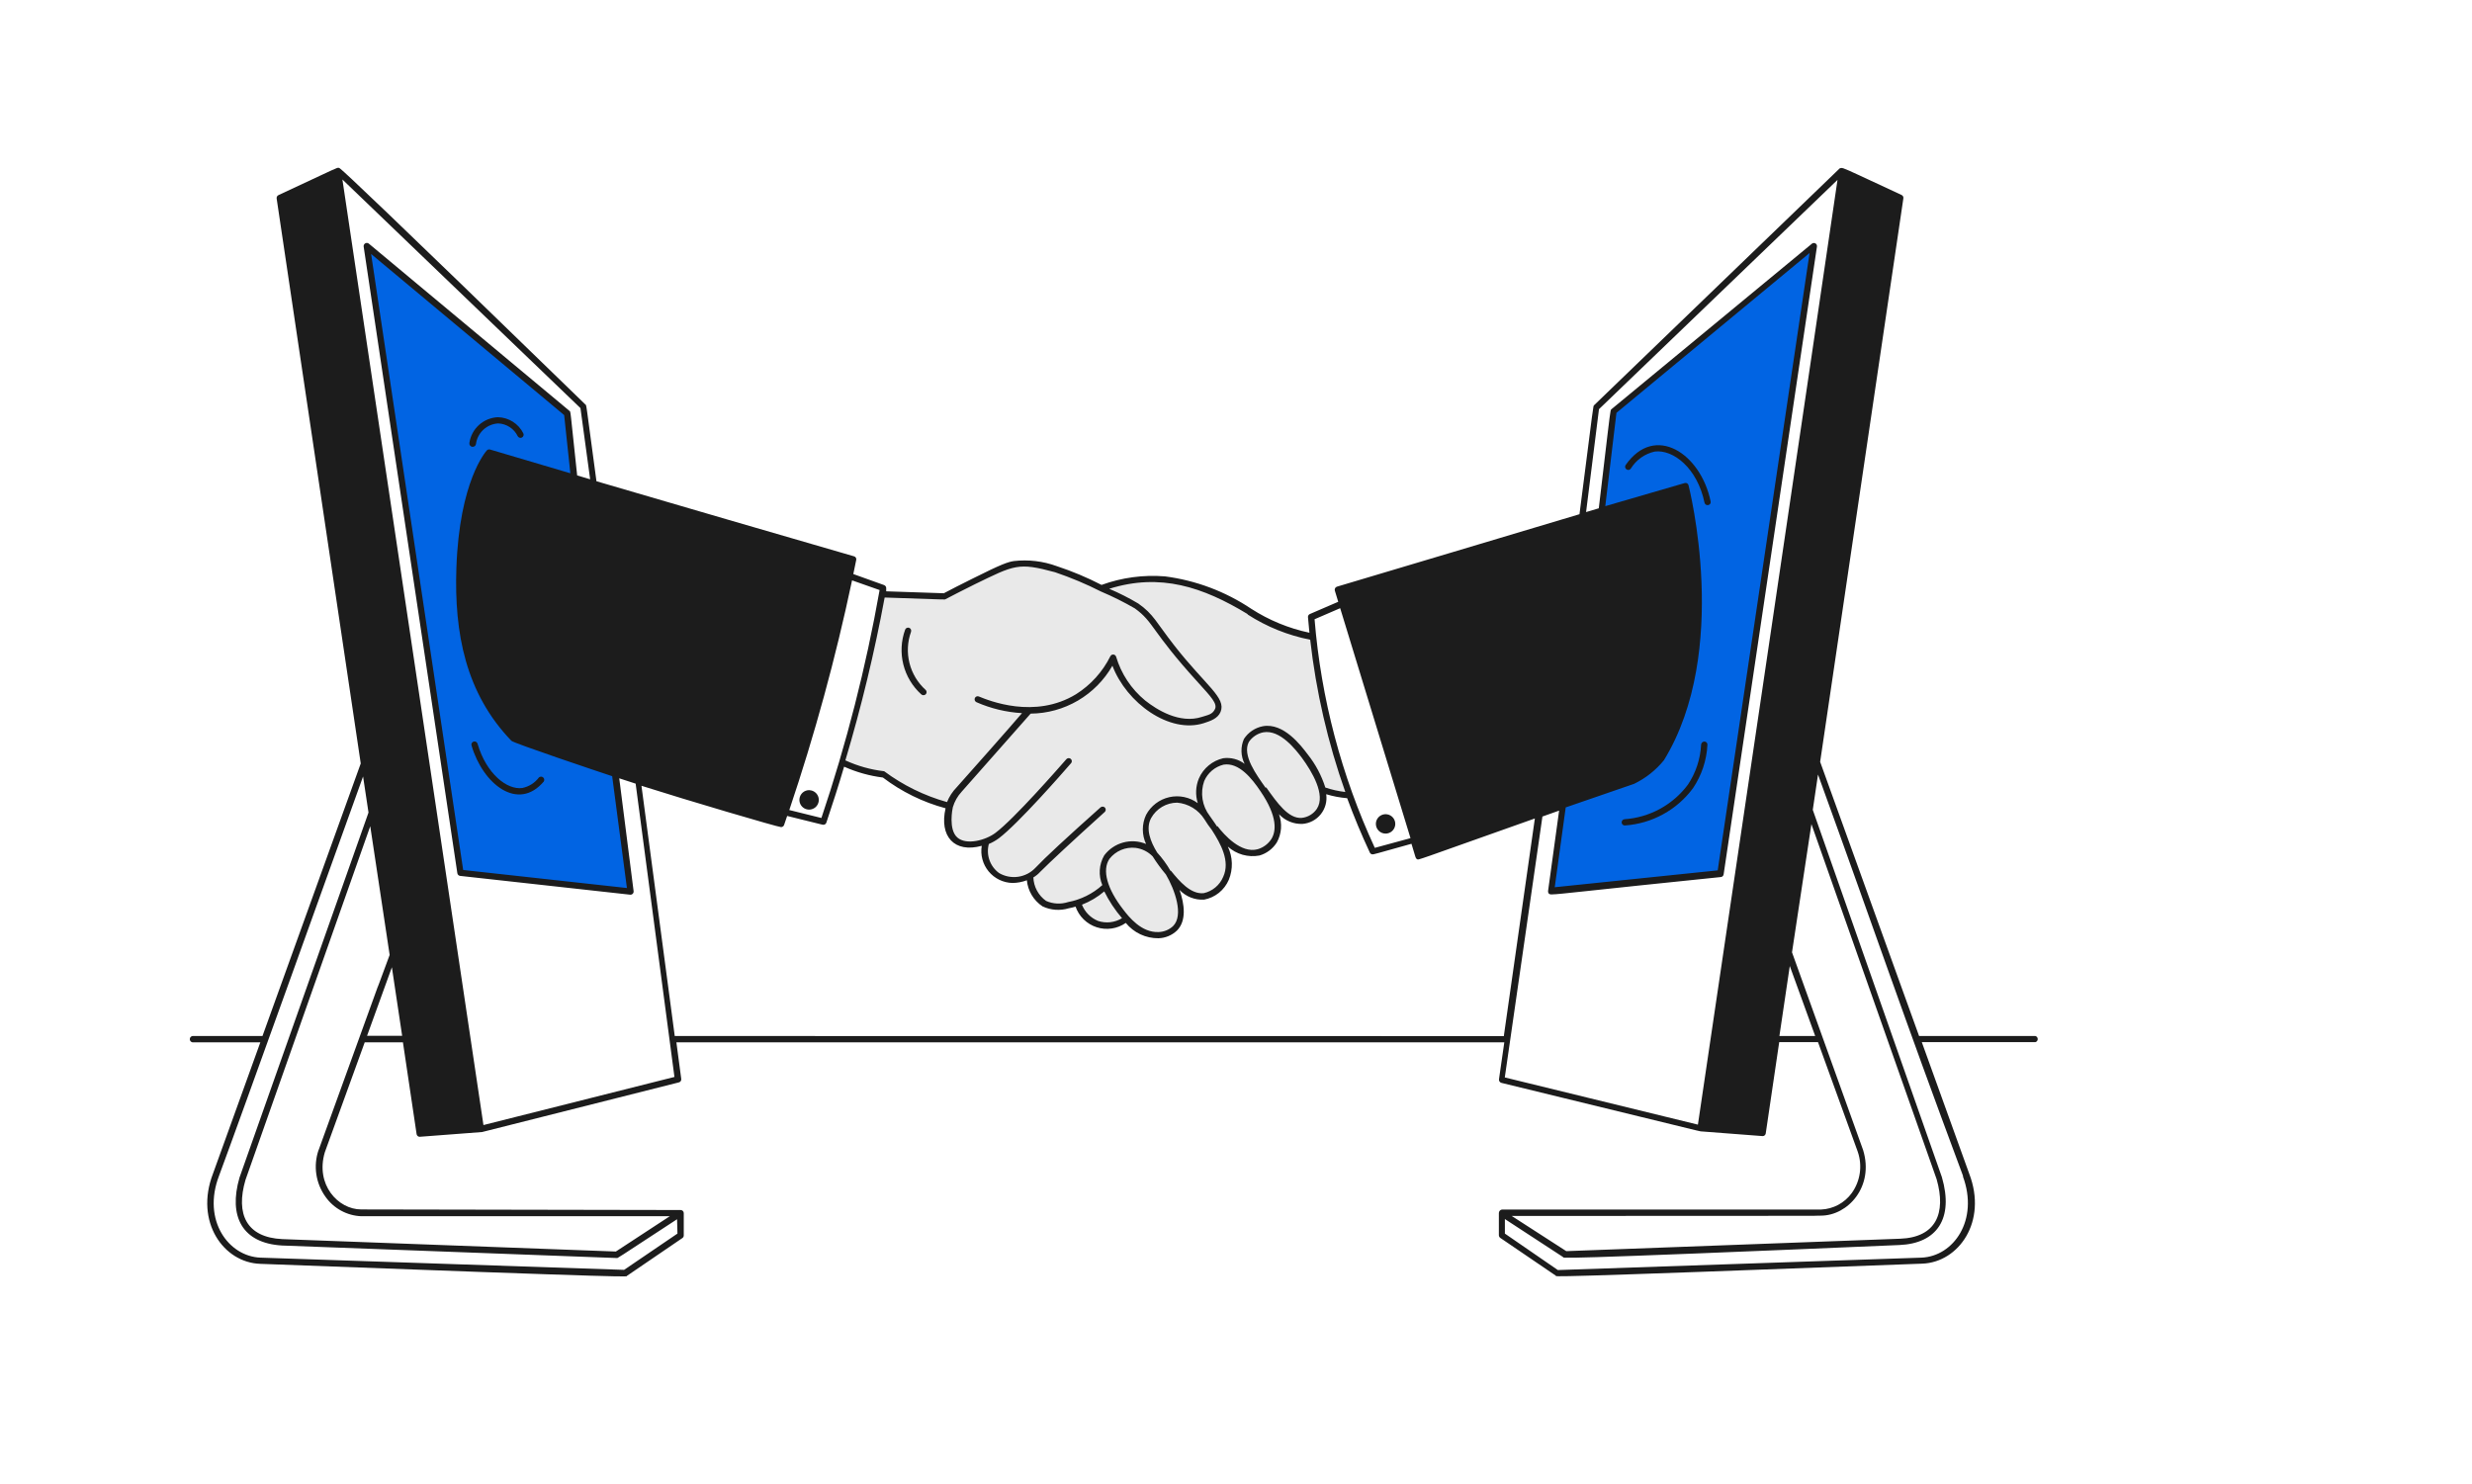 <?xml version="1.0" encoding="UTF-8"?> <svg xmlns="http://www.w3.org/2000/svg" width="443" height="266" viewBox="0 0 443 266" fill="none"><g clip-path="url(#clip0_3534_244)"><path d="M277.978 159.714L308.329 156.55L325.052 44.026L289.155 73.77C278.603 155.872 280.794 139.184 277.978 159.714Z" fill="#0164E3"></path><path d="M112.991 159.801L82.518 156.428L65.777 44.096L101.64 74.065C111.687 149.822 109.236 131.552 112.991 159.801Z" fill="#0164E3"></path><path d="M158.083 106.364C156.345 115.977 153.859 126.598 151.13 136.611C153.5 137.796 156.059 138.555 158.692 138.854C162.11 141.459 166.018 143.351 170.182 144.416C169.644 145.319 169.425 146.378 169.562 147.42C169.699 148.463 170.184 149.429 170.937 150.162C171.691 150.895 172.669 151.353 173.715 151.462C174.761 151.571 175.813 151.324 176.701 150.761C176.387 151.808 176.396 152.925 176.725 153.967C177.055 155.009 177.691 155.927 178.55 156.602C179.409 157.277 180.452 157.678 181.542 157.753C182.632 157.827 183.72 157.572 184.663 157.019C184.627 158.035 184.874 159.04 185.375 159.923C185.877 160.806 186.613 161.533 187.503 162.023C188.393 162.513 189.401 162.747 190.416 162.698C191.43 162.649 192.411 162.321 193.25 161.748C193.476 162.631 193.921 163.443 194.544 164.109C195.167 164.775 195.948 165.273 196.814 165.557C197.681 165.841 198.605 165.902 199.501 165.735C200.397 165.567 201.237 165.176 201.942 164.599C204.619 167.45 208.078 168.197 209.851 166.928C211.625 165.659 211.59 162.878 211.59 162.061C211.605 160.743 211.332 159.438 210.79 158.236C211.436 159.095 212.315 159.752 213.322 160.127C214.33 160.503 215.424 160.583 216.475 160.357C219.708 159.505 221.846 154.742 219.534 150.709C221.551 152.674 225.184 153.421 227.322 151.874C228.297 151.038 228.971 149.905 229.241 148.649C229.511 147.393 229.362 146.084 228.817 144.92C229.674 145.974 230.9 146.663 232.246 146.847C233.592 147.031 234.957 146.697 236.066 145.911C236.574 145.335 236.944 144.65 237.149 143.909C237.354 143.168 237.388 142.391 237.248 141.635C238.81 142.057 240.413 142.313 242.028 142.4C238.536 133.269 236.256 123.719 235.249 113.995C224.071 111.214 222.246 107.546 214.632 105.095C211.9 104.089 209.008 103.588 206.097 103.617C203.182 103.692 200.308 104.323 197.631 105.477C194.566 103.947 191.386 102.657 188.122 101.618C186.498 101.003 184.762 100.742 183.029 100.853C181.487 101.099 179.992 101.579 178.596 102.279C175.294 103.518 172.112 105.054 169.087 106.868L158.083 106.364Z" fill="#E9E9E9"></path><path d="M145.011 141.618C144.584 141.615 144.171 141.769 143.85 142.051C143.53 142.333 143.324 142.723 143.273 143.147C143.229 143.492 143.289 143.842 143.446 144.152C143.602 144.462 143.848 144.718 144.152 144.887C144.456 145.056 144.803 145.13 145.149 145.1C145.495 145.069 145.824 144.936 146.094 144.717C146.363 144.498 146.561 144.203 146.661 143.87C146.762 143.537 146.76 143.182 146.657 142.851C146.553 142.519 146.353 142.226 146.081 142.009C145.81 141.793 145.479 141.662 145.133 141.635L145.011 141.618Z" fill="#1C1C1C"></path><path d="M248.305 149.405C248.649 149.405 248.985 149.303 249.271 149.112C249.556 148.921 249.779 148.65 249.911 148.332C250.042 148.015 250.077 147.665 250.01 147.328C249.943 146.991 249.777 146.681 249.534 146.438C249.291 146.195 248.981 146.029 248.644 145.962C248.307 145.895 247.957 145.929 247.64 146.061C247.322 146.193 247.05 146.415 246.859 146.701C246.668 146.987 246.566 147.323 246.566 147.667C246.566 148.128 246.75 148.57 247.076 148.896C247.402 149.222 247.844 149.405 248.305 149.405Z" fill="#1C1C1C"></path><path d="M165.089 124.443C165.196 124.547 165.34 124.605 165.489 124.605C165.638 124.605 165.782 124.547 165.889 124.443C165.942 124.392 165.984 124.332 166.013 124.264C166.042 124.197 166.057 124.125 166.057 124.052C166.057 123.978 166.042 123.906 166.013 123.839C165.984 123.771 165.942 123.711 165.889 123.66C164.463 122.38 163.452 120.704 162.985 118.846C162.517 116.988 162.614 115.033 163.264 113.23C163.288 113.161 163.298 113.087 163.293 113.014C163.289 112.94 163.27 112.868 163.238 112.802C163.205 112.736 163.16 112.677 163.105 112.628C163.05 112.579 162.986 112.542 162.916 112.518C162.846 112.494 162.773 112.484 162.699 112.488C162.626 112.493 162.554 112.512 162.488 112.544C162.422 112.576 162.362 112.621 162.314 112.676C162.265 112.731 162.227 112.796 162.203 112.865C161.482 114.864 161.37 117.032 161.884 119.093C162.398 121.155 163.514 123.017 165.089 124.443Z" fill="#1C1C1C"></path><path d="M85.299 79.575C85.428 78.59 85.899 77.681 86.63 77.008C87.36 76.334 88.304 75.939 89.297 75.89C90.028 75.922 90.736 76.15 91.348 76.551C91.96 76.952 92.453 77.51 92.774 78.167C92.841 78.301 92.958 78.403 93.1 78.45C93.241 78.497 93.396 78.486 93.53 78.419C93.664 78.353 93.765 78.235 93.812 78.094C93.86 77.952 93.849 77.797 93.782 77.663C93.359 76.816 92.713 76.099 91.914 75.591C91.115 75.082 90.192 74.801 89.245 74.778C87.984 74.826 86.78 75.315 85.843 76.16C84.906 77.005 84.295 78.152 84.117 79.402C84.094 79.558 84.134 79.718 84.228 79.845C84.323 79.972 84.464 80.056 84.621 80.08C84.778 80.103 84.937 80.062 85.064 79.968C85.191 79.873 85.276 79.732 85.299 79.575Z" fill="#1C1C1C"></path><path d="M97.45 140.071C97.522 139.954 97.55 139.814 97.528 139.678C97.506 139.542 97.436 139.419 97.33 139.33C97.225 139.242 97.091 139.194 96.953 139.196C96.816 139.198 96.683 139.249 96.58 139.341C95.851 140.319 94.786 140.994 93.59 141.235C90.896 141.6 87.176 138.75 85.577 133.291C85.556 133.22 85.522 133.154 85.476 133.097C85.43 133.039 85.373 132.991 85.308 132.956C85.244 132.92 85.173 132.898 85.099 132.89C85.026 132.882 84.952 132.888 84.881 132.909C84.811 132.929 84.745 132.964 84.687 133.01C84.629 133.056 84.582 133.113 84.546 133.177C84.51 133.242 84.488 133.313 84.48 133.386C84.472 133.459 84.478 133.533 84.499 133.604C86.533 140.54 92.826 145.529 97.45 140.071Z" fill="#1C1C1C"></path><path d="M292.25 83.991C292.722 83.219 293.346 82.549 294.084 82.023C294.822 81.498 295.659 81.126 296.543 80.932C299.846 80.515 304.175 83.887 305.461 90.093C305.476 90.165 305.504 90.234 305.545 90.294C305.587 90.356 305.639 90.408 305.701 90.448C305.762 90.489 305.831 90.516 305.903 90.53C305.976 90.544 306.05 90.543 306.122 90.528C306.195 90.515 306.265 90.488 306.327 90.448C306.389 90.407 306.442 90.354 306.483 90.292C306.524 90.23 306.552 90.16 306.564 90.087C306.577 90.014 306.574 89.939 306.556 89.867C304.818 81.349 296.596 75.804 291.328 83.348C291.286 83.409 291.257 83.479 291.242 83.551C291.227 83.624 291.227 83.699 291.241 83.772C291.256 83.845 291.285 83.915 291.327 83.976C291.369 84.037 291.422 84.09 291.485 84.13C291.544 84.173 291.61 84.203 291.681 84.219C291.752 84.235 291.825 84.237 291.897 84.224C291.968 84.211 292.036 84.184 292.097 84.144C292.158 84.104 292.21 84.052 292.25 83.991Z" fill="#1C1C1C"></path><path d="M291.241 147.945C293.633 147.774 295.959 147.088 298.059 145.932C300.16 144.777 301.985 143.18 303.41 141.252C304.956 138.943 305.845 136.257 305.983 133.482C305.987 133.408 305.977 133.334 305.952 133.265C305.927 133.196 305.888 133.132 305.838 133.078C305.787 133.024 305.726 132.982 305.658 132.952C305.591 132.923 305.518 132.908 305.444 132.908C305.298 132.907 305.158 132.96 305.049 133.056C304.94 133.152 304.87 133.285 304.853 133.43C304.733 135.999 303.915 138.487 302.489 140.627C301.151 142.421 299.441 143.906 297.475 144.977C295.51 146.048 293.336 146.681 291.102 146.832C290.955 146.851 290.821 146.927 290.729 147.045C290.638 147.162 290.597 147.311 290.616 147.458C290.634 147.606 290.71 147.74 290.828 147.831C290.945 147.923 291.094 147.963 291.241 147.945Z" fill="#1C1C1C"></path><path d="M364.774 185.685H343.914L326.183 136.542L341.098 35.543C341.117 35.424 341.097 35.302 341.04 35.196C340.984 35.089 340.894 35.004 340.785 34.952C333.623 31.632 331.276 30.485 330.355 30.172C329.885 30.015 329.833 30.172 329.694 30.172L285.696 72.605C285.47 72.814 285.696 71.666 283.054 92.162C269.147 96.316 250.79 101.827 239.595 105.147C239.45 105.191 239.329 105.291 239.257 105.424C239.185 105.558 239.17 105.714 239.213 105.86L239.821 107.859L234.745 110.049C234.636 110.093 234.543 110.171 234.481 110.271C234.418 110.371 234.389 110.488 234.398 110.605L234.658 113.404C230.949 112.62 227.415 111.164 224.228 109.11C219.594 106.008 214.305 104.02 208.774 103.304C204.919 102.991 201.041 103.512 197.405 104.834C194.832 103.508 192.158 102.386 189.409 101.479C186.943 100.575 184.3 100.26 181.691 100.558C180.63 100.732 179.622 101.027 174.216 103.739C172.13 104.782 170.374 105.668 169.14 106.329L158.814 105.981C158.804 105.819 158.804 105.657 158.814 105.495C158.831 105.365 158.805 105.233 158.739 105.119C158.672 105.006 158.571 104.918 158.449 104.869L152.921 102.887C153.112 102.035 153.269 101.149 153.442 100.349C153.474 100.211 153.449 100.066 153.375 99.945C153.3 99.825 153.18 99.739 153.043 99.706C145.985 97.672 115.72 88.859 106.889 86.251C104.925 71.84 105.151 72.674 104.89 72.483C67.811 36.447 62.022 31.093 61.049 30.293C60.736 30.015 60.632 30.033 60.336 30.137C59.589 30.415 57.433 31.476 49.906 34.97C49.795 35.02 49.704 35.105 49.644 35.211C49.585 35.318 49.561 35.44 49.576 35.561L64.647 136.837L47.038 185.685H34.487C34.354 185.708 34.234 185.778 34.147 185.881C34.06 185.984 34.013 186.115 34.013 186.25C34.013 186.385 34.06 186.515 34.147 186.619C34.234 186.722 34.354 186.791 34.487 186.815H46.655L38.155 210.387C34.869 218.974 40.05 226.31 46.655 226.519C116.85 229.161 112.104 228.813 112.348 228.674L122.291 221.895C122.367 221.843 122.43 221.773 122.472 221.691C122.515 221.609 122.536 221.518 122.535 221.425V217.427C122.535 217.28 122.476 217.138 122.372 217.034C122.267 216.93 122.126 216.871 121.978 216.871L64.734 216.767C60.58 216.767 56.477 212.317 58.215 206.51L65.36 186.815H72.209L74.66 203.277C74.681 203.409 74.749 203.529 74.851 203.615C74.953 203.702 75.083 203.748 75.216 203.746L86.394 202.895L121.665 193.994C121.801 193.961 121.918 193.878 121.996 193.763C122.073 193.647 122.104 193.506 122.083 193.368L121.213 186.815H195.398H232.49H269.582L268.626 193.455C268.613 193.594 268.649 193.733 268.729 193.848C268.808 193.962 268.926 194.045 269.06 194.081C303.584 202.477 304.575 202.773 304.766 202.773L315.892 203.625C316.022 203.622 316.148 203.574 316.246 203.488C316.345 203.402 316.41 203.284 316.431 203.155L318.847 186.78H325.8L332.928 206.441C333.349 207.669 333.472 208.98 333.284 210.266C333.097 211.551 332.605 212.772 331.85 213.829C331.214 214.706 330.388 215.428 329.434 215.94C328.479 216.452 327.421 216.74 326.339 216.784H269.165C269.015 216.804 268.878 216.876 268.776 216.987C268.675 217.099 268.615 217.242 268.608 217.393V221.391C268.611 221.482 268.634 221.572 268.676 221.653C268.719 221.734 268.779 221.805 268.852 221.86L278.813 228.64C279.039 228.796 274.415 229.126 344.488 226.484C351.024 226.241 356.187 218.94 352.901 210.37L344.401 186.78H364.774C364.891 186.744 364.993 186.671 365.065 186.572C365.138 186.474 365.177 186.355 365.177 186.233C365.177 186.11 365.138 185.991 365.065 185.893C364.993 185.794 364.891 185.721 364.774 185.685ZM292.841 140.488C294.916 139.485 296.745 138.037 298.195 136.246C310.19 116.655 302.663 87.259 302.593 86.964C302.576 86.891 302.543 86.823 302.497 86.764C302.452 86.705 302.395 86.656 302.33 86.62C302.264 86.584 302.192 86.562 302.118 86.555C302.043 86.549 301.969 86.558 301.898 86.581L287.678 90.719L289.677 73.996L324.288 45.348L307.826 155.994L278.621 159.019L280.586 144.712L292.841 140.488ZM240.169 109.006L252.772 150.223L246.375 151.961C240.395 139.044 236.74 125.174 235.58 110.988L240.169 109.006ZM223.585 110.136C227.003 112.339 230.808 113.873 234.797 114.656C235.849 123.963 237.96 133.12 241.09 141.948C239.871 141.81 238.671 141.542 237.509 141.148C236.829 138.989 235.757 136.973 234.345 135.203C233.163 133.639 230.034 129.484 226.314 130.162C225.625 130.294 224.97 130.564 224.387 130.955C223.805 131.346 223.307 131.851 222.924 132.439C222.612 133.146 222.461 133.914 222.483 134.687C222.504 135.459 222.696 136.218 223.046 136.907C221.949 136.077 220.568 135.715 219.204 135.898C218.25 136.119 217.36 136.559 216.606 137.183C215.851 137.808 215.253 138.6 214.859 139.497C214.266 140.909 214.192 142.486 214.65 143.947C213.924 143.412 213.092 143.039 212.209 142.855C211.327 142.67 210.415 142.678 209.536 142.878C208.656 143.077 207.831 143.464 207.114 144.011C206.398 144.559 205.808 145.254 205.384 146.05C205.001 146.866 204.803 147.757 204.803 148.658C204.803 149.559 205.001 150.45 205.384 151.266C204.087 150.727 202.647 150.635 201.291 151.003C199.935 151.371 198.74 152.179 197.892 153.299C197.424 154.101 197.149 155 197.089 155.927C197.028 156.853 197.184 157.781 197.545 158.636C195.816 160.192 193.693 161.244 191.408 161.678C190.112 162.096 188.707 162.021 187.462 161.47C186.786 160.989 186.229 160.36 185.835 159.631C185.44 158.902 185.218 158.091 185.185 157.263C185.651 156.985 186.072 156.639 186.436 156.237C188.175 154.499 191.895 151.022 197.996 145.512C198.099 145.407 198.157 145.267 198.157 145.12C198.157 144.974 198.099 144.833 197.996 144.729C197.889 144.625 197.746 144.567 197.597 144.567C197.447 144.567 197.304 144.625 197.197 144.729C191.078 150.188 187.271 153.717 185.567 155.524C184.748 156.396 183.658 156.964 182.474 157.138C181.291 157.312 180.084 157.08 179.048 156.481C178.25 155.899 177.647 155.09 177.318 154.159C176.989 153.228 176.95 152.219 177.206 151.266C177.855 150.994 178.468 150.644 179.031 150.223C182.508 147.58 190.382 138.593 191.912 136.82C191.965 136.769 192.008 136.709 192.037 136.642C192.066 136.574 192.08 136.502 192.08 136.429C192.08 136.355 192.066 136.283 192.037 136.216C192.008 136.149 191.965 136.088 191.912 136.038C191.808 135.935 191.668 135.877 191.521 135.877C191.375 135.877 191.234 135.935 191.13 136.038C189.6 137.776 181.795 146.711 178.405 149.266C176.667 150.588 173.19 151.544 171.556 150.101C169.922 148.658 170.704 144.886 170.756 144.677C171.064 143.641 171.605 142.69 172.338 141.896C173.868 140.157 182.629 130.249 184.698 127.902C187.678 127.878 190.6 127.072 193.172 125.565C195.743 124.058 197.874 121.903 199.352 119.315C201.873 125.972 209.574 131.587 215.745 129.606C216.91 129.223 218.231 128.806 218.735 127.589C219.778 125.051 216.128 122.948 210.461 115.716C207.158 111.492 206.758 110.119 203.994 108.172C202.318 107.173 200.575 106.291 198.779 105.529C207.922 102.661 215.571 105.199 223.585 110.067V110.136ZM198.814 153.943C199.359 153.241 200.076 152.691 200.894 152.344C201.712 151.997 202.606 151.865 203.49 151.961C204.659 152.109 205.743 152.648 206.567 153.491C207.278 154.622 208.068 155.703 208.931 156.724C210.53 159.436 212.181 164.042 210.217 165.989C209.511 166.646 208.591 167.023 207.627 167.05C204.55 167.189 202.308 164.338 201.317 163.052C198.379 159.279 197.475 155.959 198.814 153.943ZM201.073 164.564C200.434 164.956 199.717 165.203 198.972 165.287C198.227 165.372 197.473 165.291 196.762 165.051C196.114 164.784 195.525 164.39 195.032 163.891C194.54 163.393 194.152 162.799 193.894 162.148C195.351 161.584 196.703 160.779 197.892 159.766C198.747 161.493 199.816 163.105 201.073 164.564ZM209.765 156.081C209.087 154.902 208.283 153.8 207.366 152.795C206.167 150.848 205.263 148.519 206.288 146.624C206.752 145.789 207.429 145.093 208.251 144.607C209.073 144.122 210.01 143.864 210.965 143.86C211.954 143.947 212.911 144.263 213.758 144.781C214.606 145.3 215.321 146.008 215.849 146.85C216.245 147.502 216.68 148.129 217.153 148.728C218.787 151.266 220.491 154.36 219.204 157.159C218.9 157.887 218.425 158.532 217.82 159.04C217.216 159.548 216.498 159.905 215.728 160.079C213.381 160.34 211.347 157.923 209.852 156.081H209.765ZM218.109 148.136C217.97 147.963 217.414 147.059 216.788 146.224C216.119 145.351 215.678 144.325 215.505 143.238C215.332 142.151 215.432 141.039 215.797 140.001C216.107 139.272 216.583 138.625 217.186 138.112C217.79 137.599 218.505 137.234 219.274 137.046C222.021 136.611 224.35 139.514 225.897 141.826C229.009 146.398 228.678 148.988 227.861 150.344C227.291 151.242 226.414 151.903 225.393 152.204C222.42 153.039 219.378 149.631 218.196 148.084L218.109 148.136ZM226.801 141.183C225.219 138.941 222.559 135.377 223.794 132.995C224.393 132.096 225.324 131.471 226.384 131.257C229.426 130.701 232.259 134.438 233.337 135.864C235.076 138.245 237.631 142.452 235.997 144.955C235.692 145.41 235.291 145.791 234.823 146.074C234.354 146.356 233.829 146.532 233.285 146.589C230.921 146.781 228.887 143.93 226.923 141.131L226.801 141.183ZM158.536 107.094C169.939 107.476 169.261 107.494 169.453 107.389C170.704 106.729 172.495 105.808 174.668 104.73C181.83 101.253 182.438 100.766 189.061 102.557C191.899 103.517 194.664 104.679 197.336 106.034C199.407 106.909 201.422 107.914 203.368 109.041C206.845 111.544 206.184 112.97 214.719 122.339C217.084 124.947 218.196 126.129 217.727 127.102C217.257 128.076 216.44 128.145 215.38 128.493C211.399 129.779 207.314 127.207 205.228 125.555C202.745 123.515 200.929 120.778 200.013 117.698C199.98 117.593 199.916 117.5 199.83 117.431C199.744 117.362 199.639 117.32 199.529 117.311C199.419 117.301 199.309 117.325 199.213 117.378C199.116 117.432 199.038 117.513 198.987 117.611C197.601 120.404 195.472 122.762 192.834 124.425C185.428 128.945 177.188 125.555 175.45 124.843C175.384 124.81 175.312 124.791 175.238 124.787C175.165 124.782 175.091 124.792 175.022 124.817C174.952 124.841 174.888 124.879 174.833 124.928C174.779 124.977 174.734 125.037 174.703 125.103C174.643 125.24 174.639 125.394 174.69 125.533C174.742 125.673 174.846 125.787 174.981 125.851C177.565 126.988 180.332 127.653 183.151 127.815C181.413 129.884 172.964 139.41 171.452 141.096C170.704 141.861 170.114 142.764 169.713 143.756C165.651 142.619 161.833 140.745 158.449 138.228C156.043 137.95 153.696 137.293 151.496 136.281C154.365 126.685 156.715 116.942 158.536 107.094ZM152.695 104.017L157.632 105.755C155.181 119.614 151.694 133.269 147.202 146.607L141.448 145.181C145.996 131.691 149.752 117.946 152.695 104.017ZM109.705 139.114L112.348 159.158L83.004 155.924L66.507 45.521L101.101 74.395L102.213 84.826L87.82 80.567C87.719 80.54 87.612 80.54 87.512 80.567C87.411 80.595 87.319 80.649 87.246 80.723C87.055 80.949 82.326 86.216 81.787 101.809C81.388 113.422 83.422 124.234 91.644 132.769C91.992 133.187 107.637 138.436 109.705 139.114ZM121.405 221.095L111.844 227.597L46.655 225.406C40.919 225.163 36.225 218.696 39.233 210.787C42.901 200.948 61.501 149.04 65.064 139.167L66.038 145.633L42.918 211.065C40.901 218.018 43.405 222.816 50.549 223.233L110.522 225.476C110.766 225.476 109.879 226.015 121.335 218.522L121.405 221.095ZM57.086 206.128C56.609 207.523 56.473 209.012 56.691 210.47C56.909 211.928 57.473 213.312 58.337 214.507C59.066 215.538 60.022 216.387 61.131 216.99C62.24 217.593 63.473 217.933 64.734 217.984H120.031L110.366 224.311L50.601 222.086C44.169 221.791 42.188 217.601 43.996 211.465L66.351 148.084L69.828 171.152C63.535 188.31 75.06 156.515 57.086 206.163V206.128ZM65.777 185.65L70.227 173.36L72.07 185.65H65.777ZM86.638 201.643L61.362 32.171L104.021 73.144L105.759 85.903L103.43 85.208C102.126 73.04 102.3 73.839 102.039 73.631L66.09 43.661C66.001 43.592 65.893 43.551 65.78 43.542C65.667 43.534 65.554 43.56 65.456 43.615C65.357 43.671 65.278 43.755 65.227 43.856C65.175 43.957 65.155 44.071 65.169 44.183L81.961 156.515C81.982 156.635 82.041 156.745 82.128 156.829C82.216 156.914 82.328 156.968 82.448 156.985L112.939 160.357C113.023 160.363 113.108 160.35 113.187 160.319C113.266 160.288 113.337 160.24 113.395 160.179C113.453 160.118 113.497 160.044 113.523 159.964C113.549 159.883 113.558 159.798 113.547 159.714L110.974 139.497L113.912 140.453L120.866 193.021L86.638 201.643ZM120.918 185.685L114.955 140.835C123.143 143.443 139.414 148.241 139.97 148.241C140.086 148.242 140.2 148.207 140.296 148.142C140.393 148.077 140.467 147.984 140.509 147.876L141.065 146.242C147.271 147.771 147.376 147.824 147.549 147.824C147.668 147.826 147.785 147.79 147.882 147.721C147.979 147.652 148.051 147.554 148.088 147.441C149.201 144.121 150.279 140.783 151.27 137.411C153.478 138.4 155.822 139.056 158.223 139.358C161.573 141.906 165.387 143.778 169.453 144.868C168.305 149.875 171 152.952 175.937 151.596C175.802 152.403 175.842 153.229 176.055 154.019C176.267 154.81 176.646 155.545 177.167 156.176C177.687 156.807 178.337 157.319 179.073 157.678C179.808 158.036 180.612 158.232 181.43 158.254C182.315 158.247 183.192 158.082 184.02 157.767C184.11 158.705 184.408 159.612 184.892 160.421C185.376 161.23 186.034 161.921 186.819 162.443C188.291 163.141 189.971 163.265 191.53 162.791C191.941 162.717 192.347 162.618 192.747 162.495C193.049 163.36 193.547 164.144 194.203 164.785C194.858 165.425 195.653 165.906 196.525 166.189C197.397 166.471 198.322 166.549 199.229 166.415C200.135 166.281 200.999 165.939 201.751 165.416C202.458 166.285 203.352 166.984 204.366 167.459C205.381 167.935 206.489 168.175 207.61 168.162C208.842 168.127 210.018 167.638 210.912 166.789C212.651 165.051 212.286 162.078 211.382 159.505C211.945 160.097 212.63 160.558 213.39 160.858C214.149 161.159 214.965 161.29 215.78 161.244C216.755 161.06 217.669 160.639 218.443 160.017C219.216 159.395 219.824 158.593 220.213 157.68C220.599 156.732 220.784 155.713 220.754 154.689C220.724 153.665 220.48 152.659 220.039 151.735C220.797 152.419 221.702 152.92 222.685 153.197C223.668 153.474 224.702 153.521 225.706 153.334C226.996 152.96 228.103 152.125 228.818 150.987C229.241 150.221 229.495 149.373 229.561 148.5C229.627 147.627 229.504 146.75 229.2 145.929C229.737 146.506 230.392 146.961 231.121 147.261C231.851 147.561 232.636 147.7 233.424 147.667C234.06 147.617 234.679 147.436 235.242 147.137C235.805 146.838 236.301 146.426 236.699 145.927C237.096 145.429 237.387 144.854 237.554 144.238C237.72 143.622 237.758 142.979 237.666 142.348C238.888 142.72 240.147 142.959 241.421 143.06C242.637 146.363 243.993 149.614 245.488 152.813C245.533 152.908 245.604 152.989 245.693 153.045C245.783 153.1 245.887 153.128 245.992 153.126C246.166 153.126 246.236 153.126 252.946 151.231C253.711 153.786 253.676 153.856 253.971 153.995C254.267 154.134 252.824 154.586 275.058 146.694L269.495 185.702L232.351 185.698L195.206 185.694L120.918 185.685ZM304.227 201.556L269.669 193.108L276.414 146.346L279.404 145.286L277.422 159.714C277.422 160.062 277.561 160.322 278.065 160.305C279.404 160.305 284.862 159.592 308.382 157.193C308.507 157.183 308.624 157.131 308.715 157.046C308.807 156.961 308.867 156.847 308.886 156.724L325.609 44.2C325.628 44.088 325.613 43.973 325.564 43.87C325.516 43.767 325.437 43.681 325.339 43.625C325.24 43.568 325.127 43.543 325.013 43.552C324.9 43.562 324.793 43.606 324.705 43.679L288.791 73.335C288.791 73.335 288.686 73.335 288.617 73.718C288.443 74.621 288.078 77.942 286.513 91.101L284.236 91.779L286.548 73.335L329.294 32.24C325.818 56.056 308.208 175.064 304.279 201.556H304.227ZM318.882 185.685L320.742 173.134L325.296 185.685H318.882ZM326.304 217.879C331.172 217.879 335.883 212.664 333.884 206.128L321.141 170.683L324.618 147.702L347.06 211.36C348.799 217.445 346.956 221.791 340.472 222.017L280.69 224.242L270.903 217.931C346.869 217.931 320.637 217.879 326.357 217.879H326.304ZM351.754 210.804C354.674 218.679 350.102 225.163 344.349 225.406L279.178 227.631L269.686 221.095V218.488L280.116 225.302C280.342 225.458 276.083 225.893 340.385 223.146C347.095 222.868 350.172 218.418 347.999 210.978L324.862 145.146L325.8 138.819C336.717 168.945 340.437 180.279 351.806 210.804H351.754Z" fill="#1C1C1C"></path></g><defs><clipPath id="clip0_3534_244"><rect width="443" height="264.678" fill="white" transform="translate(0 0.661)"></rect></clipPath></defs></svg> 